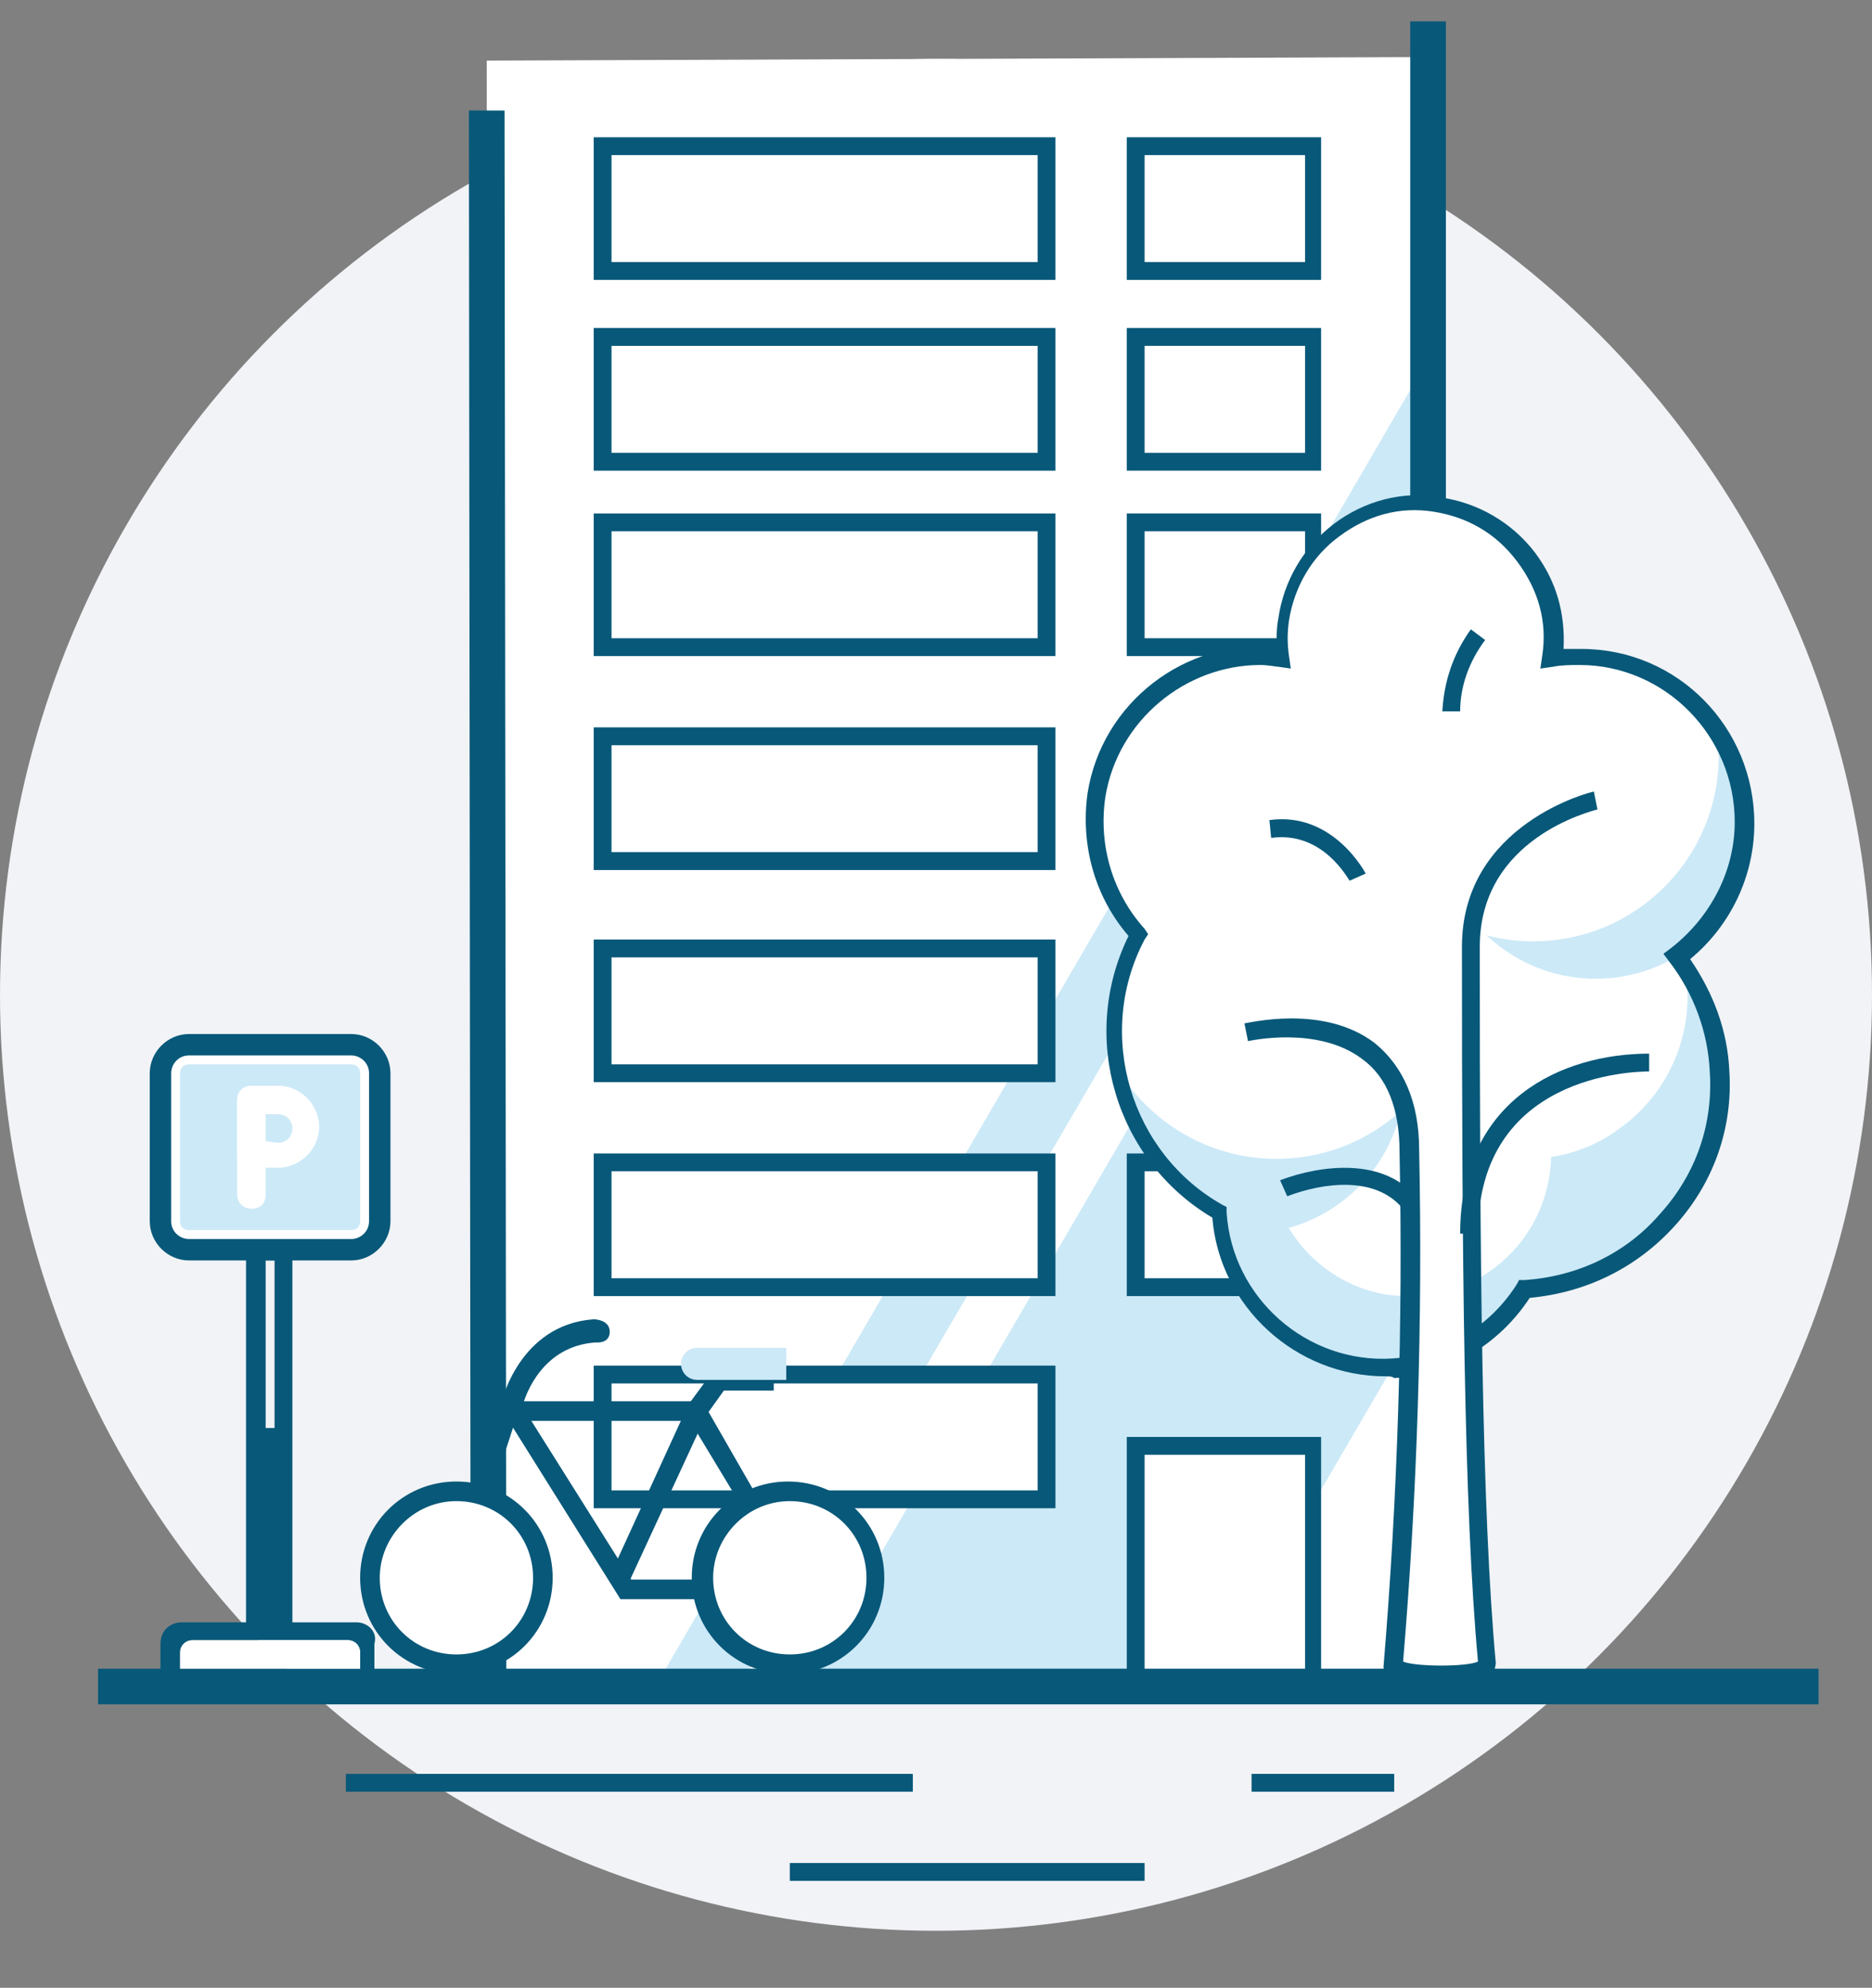 <?xml version="1.0" encoding="utf-8"?>
<!-- Generator: Adobe Illustrator 21.1.0, SVG Export Plug-In . SVG Version: 6.00 Build 0)  -->
<svg version="1.0" id="Слой_1" xmlns="http://www.w3.org/2000/svg" xmlns:xlink="http://www.w3.org/1999/xlink" x="0px" y="0px"
	 width="105px" height="111.5px" viewBox="0 0 105 111.5" style="enable-background:new 0 0 105 111.5;" xml:space="preserve">
<rect x="0" y="0" width="105" height="111.5" fill="#808080" stroke="none"/>
<style type="text/css">
	.st0{fill:#F1F3F6;}
	.st1{fill:#FFFFFF;}
	.st2{clip-path:url(#SVGID_2_);}
	.st3{fill:#CCE9F7;}
	.st4{fill:#085879;}
	.st5{clip-path:url(#SVGID_4_);}
</style>
<title>Asset 20</title>
<g>
	<g>
		<g>
			<circle class="st0" cx="52.5" cy="55.8" r="52.5"/>
		</g>
		<g>
			<polyline class="st1" points="27.4,94.6 27.3,3.4 80.1,3.2 80.1,94.6 			"/>
		</g>
		<g>
			<g>
				<defs>
					<polyline id="SVGID_1_" points="27.4,94.6 27.3,7.4 80.1,7.7 80.1,94.6 					"/>
				</defs>
				<clipPath id="SVGID_2_">
					<use xlink:href="#SVGID_1_"  style="overflow:visible;"/>
				</clipPath>
				<g class="st2">
					<g>
						<polygon class="st3" points="66.9,95.9 44.3,95.9 88.9,19.3 111.6,19.3 						"/>
					</g>
					<g>
						<polygon class="st3" points="40.7,95.9 36,95.9 80.6,19.3 85.4,19.3 						"/>
					</g>
				</g>
			</g>
		</g>
		<g>
			<polygon class="st4" points="26.4,94.6 28.4,94.6 28.3,6.2 26.3,6.2 			"/>
			<rect x="79.1" y="1.2" class="st4" width="2" height="93.3"/>
		</g>
		<g>
			<rect x="5.5" y="93.6" class="st4" width="96.5" height="2"/>
		</g>
		<g>
			<rect x="19.4" y="99.5" class="st4" width="31.8" height="1"/>
		</g>
		<g>
			<rect x="70.2" y="99.5" class="st4" width="8" height="1"/>
		</g>
		<g>
			<rect x="44.3" y="104.5" class="st4" width="19.9" height="1"/>
		</g>
		<g>
			<rect x="33.8" y="41.3" class="st1" width="24.9" height="7"/>
			<path class="st4" d="M59.2,48.8H33.3v-8h25.9C59.2,40.8,59.2,48.8,59.2,48.8z M34.3,47.8h23.9v-6H34.3V47.8z"/>
		</g>
		<g>
			<rect x="63.7" y="41.3" class="st1" width="10" height="7"/>
			<path class="st4" d="M74.1,48.8H63.2v-8h10.9V48.8z M64.2,47.8h9v-6h-9V47.8z"/>
		</g>
		<g>
			<rect x="33.8" y="29.4" class="st1" width="24.9" height="7"/>
			<path class="st4" d="M59.2,36.8H33.3v-8h25.9C59.2,28.9,59.2,36.8,59.2,36.8z M34.3,35.8h23.9v-6H34.3V35.8z"/>
		</g>
		<g>
			<rect x="63.7" y="29.4" class="st1" width="10" height="7"/>
			<path class="st4" d="M74.1,36.8H63.2v-8h10.9V36.8z M64.2,35.8h9v-6h-9V35.8z"/>
		</g>
		<g>
			<rect x="33.8" y="18.9" class="st1" width="24.9" height="7"/>
			<path class="st4" d="M59.2,26.4H33.3v-8h25.9C59.2,18.4,59.2,26.4,59.2,26.4z M34.3,25.4h23.9v-6H34.3V25.4z"/>
		</g>
		<g>
			<rect x="63.7" y="18.9" class="st1" width="10" height="7"/>
			<path class="st4" d="M74.1,26.4H63.2v-8h10.9V26.4z M64.2,25.4h9v-6h-9V25.4z"/>
		</g>
		<g>
			<rect x="33.8" y="8.2" class="st1" width="24.9" height="7"/>
			<path class="st4" d="M59.2,15.7H33.3v-8h25.9C59.2,7.7,59.2,15.7,59.2,15.7z M34.3,14.7h23.9v-6H34.3V14.7z"/>
		</g>
		<g>
			<rect x="63.7" y="8.2" class="st1" width="10" height="7"/>
			<path class="st4" d="M74.1,15.7H63.2v-8h10.9V15.7z M64.2,14.7h9v-6h-9V14.7z"/>
		</g>
		<g>
			<rect x="33.8" y="53.3" class="st1" width="24.9" height="7"/>
			<path class="st4" d="M59.2,60.7H33.3v-8h25.9C59.2,52.8,59.2,60.7,59.2,60.7z M34.3,59.7h23.9v-6H34.3V59.7z"/>
		</g>
		<g>
			<rect x="63.7" y="53.3" class="st1" width="10" height="7"/>
			<path class="st4" d="M74.1,60.7H63.2v-8h10.9V60.7z M64.2,59.7h9v-6h-9V59.7z"/>
		</g>
		<g>
			<rect x="33.8" y="65.2" class="st1" width="24.9" height="7"/>
			<path class="st4" d="M59.2,72.7H33.3v-8h25.9C59.2,64.7,59.2,72.7,59.2,72.7z M34.3,71.7h23.9v-6H34.3V71.7z"/>
		</g>
		<g>
			<rect x="63.7" y="65.2" class="st1" width="10" height="7"/>
			<path class="st4" d="M74.1,72.7H63.2v-8h10.9V72.7z M64.2,71.7h9v-6h-9V71.7z"/>
		</g>
		<g>
			<rect x="33.8" y="77.1" class="st1" width="24.9" height="7"/>
			<path class="st4" d="M59.2,84.6H33.3v-8h25.9C59.2,76.7,59.2,84.6,59.2,84.6z M34.3,83.6h23.9v-6H34.3V83.6z"/>
		</g>
		<g>
			<rect x="63.7" y="81.1" class="st1" width="10" height="12.9"/>
			<path class="st4" d="M74.1,94.6H63.2V80.6h10.9V94.6z M64.2,93.6h9V81.6h-9V93.6z"/>
		</g>
		<g>
			<g>
				<path class="st1" d="M98,46.1c0-5.1-4.1-9.3-9.2-9.3c-0.5,0-1.1,0-1.6,0.1c0.6-4.2-2.3-8-6.5-8.6s-8,2.3-8.6,6.5
					c-0.1,0.7-0.1,1.4,0,2.1c-5.1-0.8-9.8,2.6-10.7,7.7c-0.5,2.8,0.4,5.7,2.4,7.8C60.9,58,63,64.9,68.5,68c0.3,5.1,4.7,9,9.8,8.7
					c3-0.2,5.8-1.9,7.4-4.5c6.4-0.4,11.3-5.8,10.9-12.2c-0.1-2.3-1-4.6-2.4-6.4C96.6,51.9,98,49.1,98,46.1z"/>
			</g>
			<g>
				<g>
					<defs>
						<path id="SVGID_3_" d="M98,46.1c0-5.1-4.1-9.3-9.2-9.3c-0.5,0-1.1,0-1.6,0.1c0.6-4.2-2.3-8-6.5-8.6s-8,2.3-8.6,6.5
							c-0.1,0.7-0.1,1.4,0,2.1c-5.1-0.8-9.8,2.6-10.7,7.7c-0.5,2.8,0.4,5.7,2.4,7.8C60.9,58,63,64.9,68.5,68c0.3,5.1,4.7,9,9.8,8.7
							c3-0.2,5.8-1.9,7.4-4.5c6.4-0.4,11.3-5.8,10.9-12.2c-0.1-2.3-1-4.6-2.4-6.4C96.6,51.9,98,49.1,98,46.1z"/>
					</defs>
					<clipPath id="SVGID_4_">
						<use xlink:href="#SVGID_3_"  style="overflow:visible;"/>
					</clipPath>
					<g class="st5">
						<g>
							<path class="st3" d="M101.9,43.1c-1.3,0-2.6,0.2-3.8,0.6c-0.4,3-2.4,5.7-5.1,7c2.9,4.1,1.9,9.8-2.3,12.7
								c-1.1,0.8-2.4,1.3-3.7,1.5c-0.1,4.4-3.7,7.9-8.1,7.8c-2.7,0-5.2-1.5-6.6-3.8h-0.5c-1.9,0-3.7-0.7-5.2-1.9
								c-3,6.3-0.3,13.9,6,16.9c6.3,3,13.9,0.3,16.9-6c0-0.1,0.1-0.2,0.1-0.3c6.4,2.8,13.9-0.2,16.7-6.6c0.5-1.2,0.8-2.5,1-3.8
								c6.3-3,9.1-10.5,6.1-16.9C111.3,45.9,106.8,43.1,101.9,43.1z"/>
						</g>
						<g>
							<circle class="st3" cx="69.9" cy="60.3" r="8.9"/>
						</g>
						<g>
							<circle class="st3" cx="89.5" cy="46" r="8.9"/>
						</g>
						<g>
							<circle class="st1" cx="71.6" cy="54.6" r="10.4"/>
						</g>
						<g>
							<circle class="st1" cx="86" cy="42.4" r="10.4"/>
						</g>
					</g>
				</g>
			</g>
			<g>
				<path class="st4" d="M77.7,77.2c-5,0-9.3-3.9-9.7-8.9c-5.4-3.2-7.5-10.1-4.7-15.8c-1.9-2.2-2.7-5.1-2.3-8
					c0.8-5.1,5.5-8.7,10.6-8.2c0-0.5,0-1.1,0.1-1.6c0.3-2.1,1.4-4,3.1-5.3c1.7-1.3,3.9-1.9,6-1.5c2.1,0.3,4,1.4,5.3,3.1
					c1.2,1.6,1.7,3.4,1.6,5.4c0.3,0,0.7,0,1,0c5.4,0,9.7,4.4,9.7,9.8c0,2.9-1.3,5.7-3.6,7.6c1.3,1.9,2.1,4,2.2,6.3
					c0.2,3.2-0.9,6.3-3.1,8.7c-2.1,2.3-4.9,3.7-8.1,4c-1.7,2.6-4.5,4.3-7.6,4.5C78.1,77.2,77.9,77.2,77.7,77.2z M70.7,37.3
					c-4.2,0-8,3.1-8.7,7.4c-0.4,2.7,0.4,5.4,2.2,7.4l0.2,0.3l-0.2,0.3c-2.8,5.3-0.8,12,4.4,14.9l0.2,0.1l0,0.3
					c0.3,4.8,4.5,8.5,9.3,8.2c2.9-0.2,5.5-1.8,7-4.2l0.1-0.2l0.3,0c3-0.2,5.7-1.5,7.6-3.7c2-2.2,3-5,2.8-8c-0.1-2.2-0.9-4.4-2.3-6.2
					l-0.3-0.4l0.4-0.3c2.2-1.7,3.6-4.3,3.6-7.1v0c0-4.8-3.9-8.8-8.7-8.8c-0.5,0-1,0-1.5,0.1l-0.7,0.1l0.1-0.7
					c0.3-1.9-0.2-3.7-1.4-5.3s-2.8-2.5-4.7-2.8c-1.9-0.3-3.7,0.2-5.3,1.4c-1.5,1.1-2.5,2.8-2.8,4.7c-0.1,0.7-0.1,1.3,0,2l0.1,0.7
					l-0.7-0.1C71.6,37.4,71.1,37.3,70.7,37.3z"/>
			</g>
			<g>
				<path class="st1" d="M69.9,58c0,0,9.1-2.3,9.1,6.7c0.2,9.6-0.1,19.3-0.9,28.9c0,0.8,5.3,0.8,5.3,0c-0.8-8.6-0.9-22.2-0.9-40.2
					c0-6.6,7-8.2,7-8.2"/>
				<path class="st4" d="M80.7,94.6c-2.1,0-3.1-0.4-3.1-1.1c0.8-9.6,1.1-19.3,0.9-28.9c0-2.4-0.7-4.2-2.1-5.2c-2.5-1.9-6.4-1-6.4-1
					l-0.2-1c0.2,0,4.4-1.1,7.3,1.1c1.6,1.3,2.5,3.3,2.5,6c0.2,9.5-0.1,19.2-0.9,28.7c0.7,0.3,3.6,0.3,4.2,0
					c-0.8-8.7-0.9-22.7-0.9-40.1c0-6.9,7.3-8.7,7.4-8.7l0.2,1c-0.3,0.1-6.6,1.6-6.6,7.7c0,17.5,0.1,31.5,0.9,40.2
					C83.8,94.3,82.8,94.6,80.7,94.6z"/>
			</g>
			<g>
				<path class="st4" d="M75.7,49.4c-0.1-0.1-1.5-2.8-4.4-2.4l-0.1-1c3.6-0.5,5.4,3,5.4,3L75.7,49.4z"/>
			</g>
			<g>
				<path class="st4" d="M78.6,67.7c-1.5-1.7-4.3-1.4-6.4-0.6l-0.4-0.9c2.4-0.9,5.7-1.2,7.5,0.8L78.6,67.7z"/>
			</g>
			<g>
				<path class="st4" d="M82.9,69.2h-1c0-7.5,5.7-10.1,10.6-10.1v1C91.6,60.1,82.9,60.3,82.9,69.2z"/>
			</g>
			<g>
				<path class="st1" d="M82.9,35.6c-0.9,1.3-1.4,2.8-1.5,4.3"/>
				<path class="st4" d="M81.9,39.9l-1,0c0.1-1.7,0.6-3.2,1.6-4.6l0.8,0.6C82.4,37.1,81.9,38.5,81.9,39.9z"/>
			</g>
		</g>
	</g>
	<g>
		<path class="st3" d="M19.7,69.2h-9.1c-0.4,0-0.7-0.3-0.7-0.7v-8.3c0-0.4,0.3-0.7,0.7-0.7h9.1c0.4,0,0.7,0.3,0.7,0.7v8.3
			C20.4,68.9,20.1,69.2,19.7,69.2z"/>
	</g>
	<g>
		<path class="st4" d="M19.7,69.2h-9.1c-0.4,0-0.7-0.3-0.7-0.7v-8.3c0-0.4,0.3-0.7,0.7-0.7h9.1c0.4,0,0.7,0.3,0.7,0.7v8.3
			C20.4,68.9,20.1,69.2,19.7,69.2z M19.7,70.7c1.2,0,2.2-1,2.2-2.2v-8.3c0-1.2-1-2.2-2.2-2.2h-9.1c-1.2,0-2.2,1-2.2,2.2v8.3
			c0,1.2,1,2.2,2.2,2.2H19.7z"/>
	</g>
	<g>
		<path class="st1" d="M13.3,61.7V67c0,0.4,0.3,0.8,0.8,0.8s0.8-0.3,0.8-0.8v-5.3c0-0.4-0.3-0.8-0.8-0.8S13.3,61.3,13.3,61.7z"/>
	</g>
	<g>
		<path class="st1" d="M14.8,64v-1.5h0.8c0.4,0,0.8,0.3,0.8,0.8c0,0.4-0.3,0.8-0.8,0.8L14.8,64L14.8,64z M15.6,65.5
			c1.2,0,2.3-1,2.3-2.3c0-1.2-1-2.3-2.3-2.3h-1.5c-0.4,0-0.8,0.3-0.8,0.8v3c0,0.4,0.3,0.8,0.8,0.8L15.6,65.5L15.6,65.5z"/>
	</g>
	<g>
		<path class="st4" d="M20,91h-3.6V70c0-0.4-0.3-0.8-0.8-0.8h-1c-0.4,0-0.8,0.3-0.8,0.8v21h-3.6c-0.7,0-1.2,0.5-1.2,1.2v2.5h12v-2.5
			C21.2,91.5,20.6,91,20,91z M14.9,70.7h0.5v9.4h-0.5V70.7z M20.2,93.6H10.1v-0.9c0-0.4,0.3-0.7,0.7-0.7h8.7c0.4,0,0.7,0.3,0.7,0.7
			L20.2,93.6L20.2,93.6z"/>
	</g>
	<g>
		<path class="st1" d="M19.7,69.5h-9.1c-0.5,0-1-0.4-1-1v-8.3c0-0.5,0.4-1,1-1h9.1c0.5,0,1,0.4,1,1v8.3
			C20.7,69.1,20.2,69.5,19.7,69.5z M10.6,59.7c-0.3,0-0.5,0.2-0.5,0.5v8.3c0,0.3,0.2,0.5,0.5,0.5h9.1c0.3,0,0.5-0.2,0.5-0.5v-8.3
			c0-0.3-0.2-0.5-0.5-0.5C19.7,59.7,10.6,59.7,10.6,59.7z"/>
	</g>
	<path class="st1" d="M20.2,93.6H10.1v-0.9c0-0.4,0.3-0.7,0.7-0.7h8.7c0.4,0,0.7,0.3,0.7,0.7L20.2,93.6L20.2,93.6z"/>
	<g>
		<g>
			<g>
				<g>
					<circle class="st1" cx="44.2" cy="88.5" r="4.8"/>
				</g>
			</g>
			<g>
				<g>
					<path class="st4" d="M38.8,88.5c0-3,2.4-5.4,5.4-5.4s5.4,2.4,5.4,5.4s-2.4,5.4-5.4,5.4S38.8,91.5,38.8,88.5z M40,88.5
						c0,2.4,1.9,4.3,4.3,4.3s4.3-1.9,4.3-4.3s-1.9-4.3-4.3-4.3S40,86.2,40,88.5z"/>
				</g>
			</g>
		</g>
		<g>
			<g>
				<g>
					<circle class="st1" cx="25.6" cy="88.5" r="4.8"/>
				</g>
			</g>
			<g>
				<g>
					<path class="st4" d="M20.2,88.5c0-3,2.4-5.4,5.4-5.4s5.4,2.4,5.4,5.4s-2.4,5.4-5.4,5.4S20.2,91.5,20.2,88.5z M21.3,88.5
						c0,2.4,1.9,4.3,4.3,4.3s4.3-1.9,4.3-4.3s-1.9-4.3-4.3-4.3S21.3,86.2,21.3,88.5z"/>
				</g>
			</g>
		</g>
		<g>
			<g>
				<polygon class="st4" points="41.6,84.5 42.5,84 39.4,78.6 28.1,78.6 26.4,83.7 27.5,84 28.9,79.7 38.7,79.7 				"/>
			</g>
		</g>
		<g>
			<g>
				<g>
					<path class="st4" d="M34.8,89.7h4.3v-1.1h-3.7l-6.1-9.7c0.2-0.8,1.2-3.4,4.1-3.6c0,0,0.8,0.1,0.8-0.6S33.3,74,33.3,74
						c-4.2,0.3-5.2,4.7-5.2,4.8l0,0.2L34.8,89.7z"/>
				</g>
			</g>
		</g>
		<g>
			<g>
				<polygon class="st4" points="35.3,88.7 39.6,79.4 40.6,78 43.4,78 43.4,76.9 40,76.9 38.6,78.8 34.3,88.2 				"/>
			</g>
		</g>
		<g>
			<g>
				<path class="st3" d="M44.1,77.4h-5c-0.5,0-0.9-0.4-0.9-0.9s0.4-0.9,0.9-0.9h5V77.4z"/>
			</g>
		</g>
	</g>
</g>
</svg>
